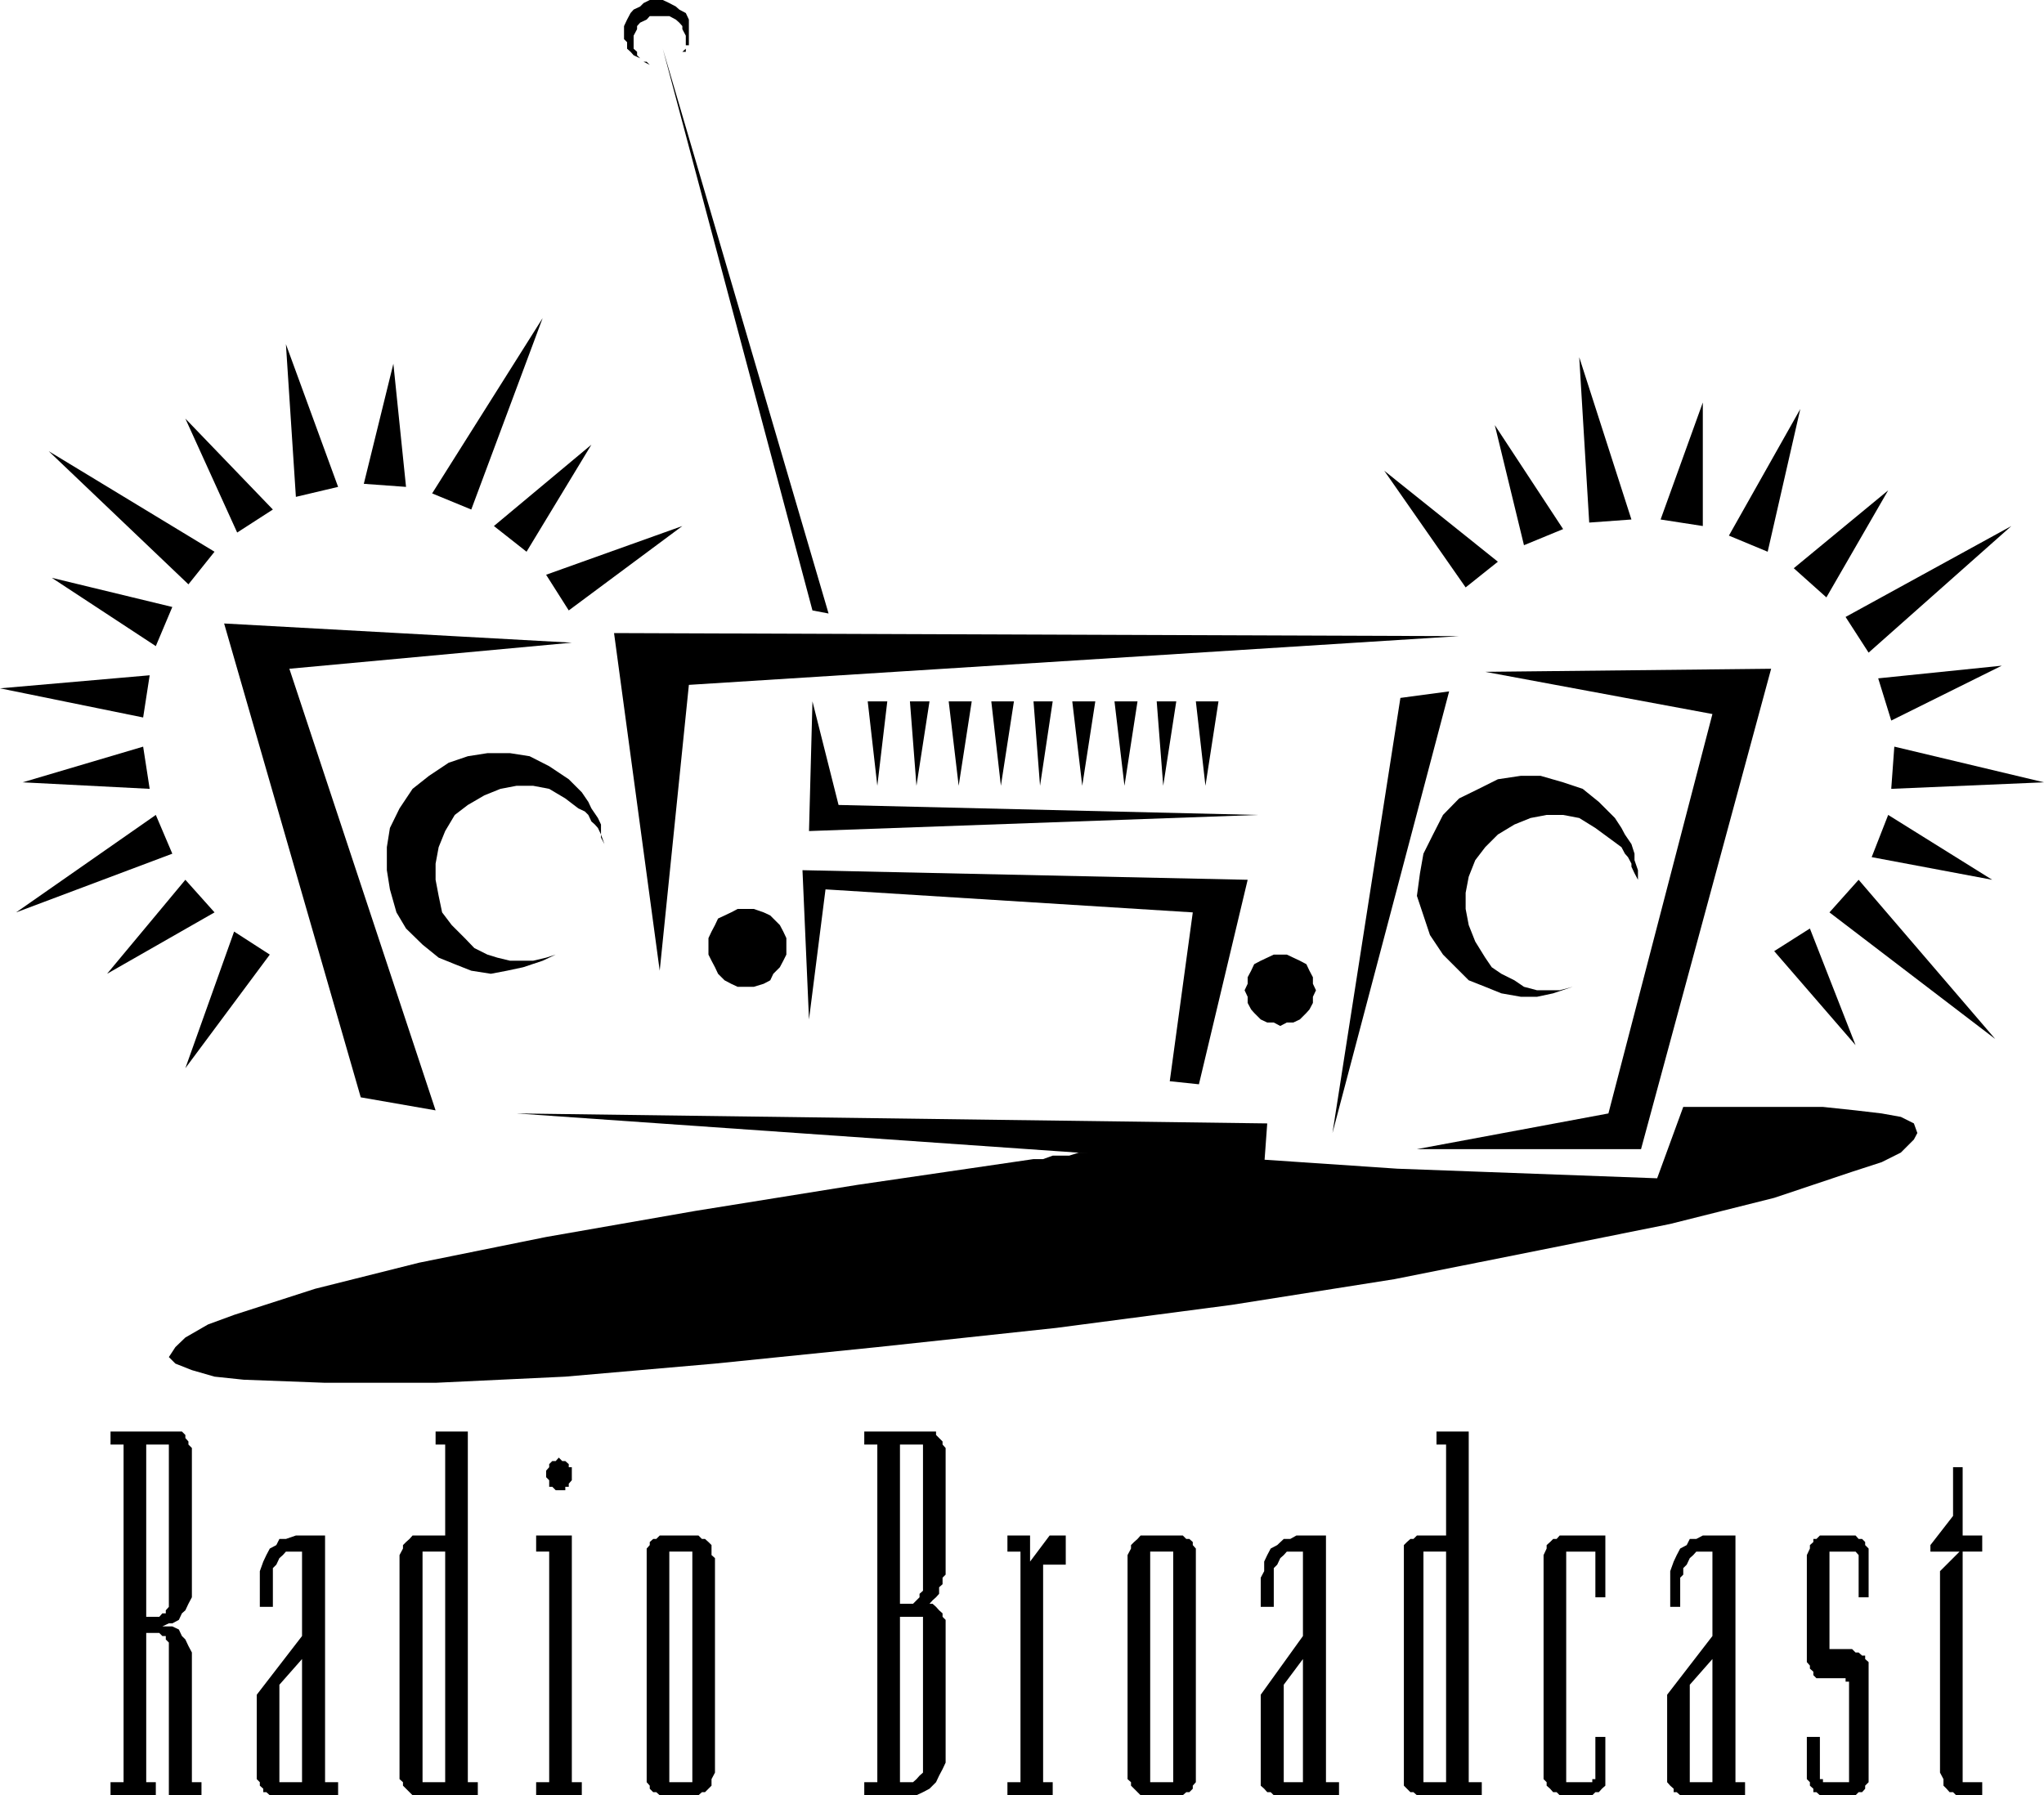 <svg xmlns="http://www.w3.org/2000/svg" width="201.298" height="176.844" fill-rule="evenodd" stroke-linecap="round" preserveAspectRatio="none" viewBox="0 0 5326 4679"><style>.pen1{stroke:none}.brush1{fill:#000}</style><path d="m1719 2530-119-880 2202 8-2007 127-76 745zm-229-855-906-50 356 1235 195 34-381-1151 736-68zm2159 144 127-17-304 1151 177-1134zm221-68 745-8-339 1252h-584l499-93 271-1041-592-110zM1346 2902l1948 136 8-110-1956-26zm771-1311L1727 127l432 1472-42-8z" class="pen1 brush1"/><path d="M1651 110V93l9-17v-8l8-9 17-8 8-9h51l17 9 9 8 8 9v8l9 17v34l-9 8h9v-17h8V51l-8-17-17-9-9-8-17-9-17-8h-34l-16 8-9 9-17 8-8 9-9 17-8 17v34l8 8v17l9 8 8 9 17 8 9 9 16 8-8-8h-8l-9-9-8-8v-9l-9-8v-17zm-440 2335-34-34-25-33-9-43-8-42v-42l8-43 17-42 25-42 34-26 43-25 42-17 42-8h43l42 8 42 25 34 26 17 8 9 9 8 17 9 8 8 9 8 17v8l9 17-9-25v-26l-8-17-17-25-8-17-17-25-17-17-17-17-51-34-51-26-51-8h-59l-51 8-50 17-51 34-43 34-34 51-25 51-8 50v60l8 50 17 60 25 42 43 42 42 34 42 17 43 17 51 8 42-8 42-9 51-17 34-16-25 8-34 8h-60l-33-8-26-8-34-17-25-26zm2659 51-26-42-17-43-8-42v-42l8-42 17-43 26-34 33-33 43-26 42-17 42-8h43l42 8 42 26 34 25 34 25 9 17 8 9 9 17v8l8 17 9 17v25-50l-9-26v-17l-8-25-17-25-9-17-17-26-42-42-42-34-51-17-59-17h-51l-60 9-50 25-51 25-42 43-26 51-25 50-9 51-8 59 17 51 17 51 34 51 33 33 34 34 43 17 42 17 51 9h42l42-9 51-17-34 9h-59l-34-9-25-17-34-17-25-17-17-25zm-1609-668h51l-26 220-25-220zm110 0h51l-34 220-17-220zm101 0h60l-34 220-26-220zm111 0h59l-34 220-25-220zm110 0h50l-33 220-17-220zm101 0h60l-34 220-26-220zm110 0h60l-34 220-26-220zm110 0h51l-34 220-17-220zm102 0h59l-34 220-25-220z" class="pen1 brush1"/><path d="m2117 1828-9 338 1169-42-1092-26-68-270zm-9 829-17-389 1160 25-127 533-76-8 60-440-957-60-43 339zm-160-85h16l26-8 17-9 8-17 17-17 9-17 8-16v-43l-8-17-9-17-17-17-8-8-17-8-26-9h-42l-17 9-17 8-17 8-8 17-9 17-8 17v43l8 16 9 17 8 17 17 17 17 9 17 8h26zm1388 102 17-9h17l17-8 17-17 8-9 9-17v-16l8-17-8-17v-17l-9-17-8-17-17-9-17-8-17-8h-34l-17 8-17 8-17 9-8 17-9 17v17l-8 17 8 17v16l9 17 8 9 17 17 17 8h17l17 9zm1050 211h364l85 9 68 8 50 9 34 17 9 25-9 17-34 34-50 25-77 25-203 68-271 68-338 68-381 76-424 67-457 60-466 50-423 43-390 34-338 16H847l-212-8-76-8-59-17-43-17-17-17 17-26 26-25 59-34 68-25 211-68 271-68 331-67 389-68 423-68 458-67h25l25-9h43l25-8h51l25-9 754 51 677 25 68-186zM703 2488l-220 296 127-356 93 60zm-144-110-280 160 204-245 76 85zm-110-153L42 2378l364-254 43 101zm-59-169-331-17 314-93 17 110zm-17-186L0 1794l390-34-17 110zm33-186-271-178 314 76-43 102zm85-161-364-347 432 262-68 85zm127-135-135-297 228 237-93 60zm153-93-26-398 136 372-110 26zm177-34 77-313 33 321-110-8zm178 25 288-457-186 499-102-42zm161 85 254-212-169 279-85-67zm136 127 355-127-296 220-59-93zm2396 33-212-304 296 237-84 67zm152-110-76-313 178 271-102 42zm170-59-26-431 136 423-110 8zm186-8 110-305v322l-110-17zm178 42 186-330-85 372-101-42zm169 85 246-203-161 279-85-76zm135 127 432-237-372 330-60-93zm85 160 322-33-288 143-34-110zm42 178 390 93-398 17 8-110zm-16 178 271 169-314-59 43-110zm-77 169 356 415-432-330 76-85zm-127 127 119 304-212-245 93-59zM440 4679v-398l-8-8v-9h-9l-8-8h-34v389h25v34H288v-34h34v-880h-34v-34h186l9 9v8l8 9v8l9 9v389l-9 17-8 17-9 8-8 17-17 9h-9l-17 8h26l17 8 8 17 9 9 8 17 9 17v338h25v34h-85zm0-914h-59v449h34l8-9h9v-8l8-9v-423zm271 914h-8l-9-8h-8v-9l-9-8v-9l-8-8v-220l118-153v-220h-42l-8 9-9 8-8 17-9 9v101h-34v-93l9-25 8-17 9-17 17-9 8-16h17l26-9h76v643h34v34H711zm76-355-59 67v254h59v-321zm297 355h-9l-8-8-9-9-8-8v-9l-9-8v-584l9-17v-9l8-8 9-8 8-9h85v-237h-25v-34h84v914h26v34h-161zm76-635h-59v601h59v-601zm296-160h-8l-9-9h-8v-17l-8-8v-17l8-9v-8l8-8h9l8-9 9 9h8l9 8v8h8v34l-8 9v8h-9v9h-17zm-59 795v-34h34v-601h-34v-42h93v643h26v34h-119zm415 0h-93l-9-8h-8l-9-9v-8l-8-9v-609l8-9v-8l9-8h8l9-9h101l9 9h8l9 8 8 8v26l9 8v559l-9 17v17l-8 8-9 9h-8l-9 8h-8zm-8-635h-60v601h60v-601zm567 635h-119v-34h34v-880h-34v-34h187v9l8 8 9 9v8l8 9v330l-8 8v17l-9 8v17l-8 9-9 8-8 9h8l9 8 8 9 9 8v9l8 8v372l-8 17-9 17-8 17-17 17-17 9-17 8h-17zm34-914h-60v415h34l9-9 8-8v-9l9-8v-381zm0 449h-60v431h34l9-8 8-9 9-8v-406zm313-136v567h25v34h-118v-34h34v-601h-34v-42h59v68l51-68h42v76h-59zm356 601h-102l-8-8-9-9-8-8v-9l-9-8v-584l9-17v-9l8-8 9-8 8-9h110l9 9h8l9 8v8l8 9v609l-8 9v8l-9 9h-8l-9 8h-8zm-17-635h-60v601h60v-601zm271 635h-9l-8-8h-9l-8-9-9-8v-237l110-153v-220h-42l-8 9-9 8-8 17-9 9v101h-34v-76l9-17v-25l8-17 9-17 17-9 17-16h17l16-9h77v643h34v34h-161zm67-355-50 67v254h50v-321zm305 355h-8l-9-8h-8l-9-9-8-8v-627l8-8 9-8h8l9-9h76v-237h-25v-34h84v914h34v34h-161zm68-635h-59v601h59v-601zm373 635h-77l-8-8h-9l-8-9-9-8v-9l-8-8v-584l8-17v-9l9-8 8-8h9l8-9h119v161h-26v-119h-76v601h68v-8h8v-110h26v127l-9 8-8 9h-9l-8 8h-8zm245 0h-8l-9-8h-8v-9l-9-8-8-9v-228l118-153v-220h-42l-8 9-9 8-8 17-9 9v17l-8 8v76h-26v-93l9-25 8-17 9-17 17-9 8-16h17l17-9h85v643h25v34h-161zm76-355-59 67v254h59v-321zm364 355h-84l-9-8h-8v-9l-9-8v-9l-8-8v-110h34v110h8v8h68v-262h-9v-9h-76l-8-8v-9l-9-8v-8l-8-9v-279l8-17v-9l9-8v-8h8l9-9h93l8 9h9l8 8v8l9 9v127h-26v-110l-8-9h-68v254h59l9 9h8l9 8h8v9l9 8v313l-9 9v8l-8 9h-9l-8 8h-9zm280 0h-9l-8-8h-9l-8-9-8-8v-17l-9-17v-525l51-51h-76v-17l59-76v-127h25v178h51v42h-51v601h51v34h-59z" class="pen1 brush1"/></svg>
